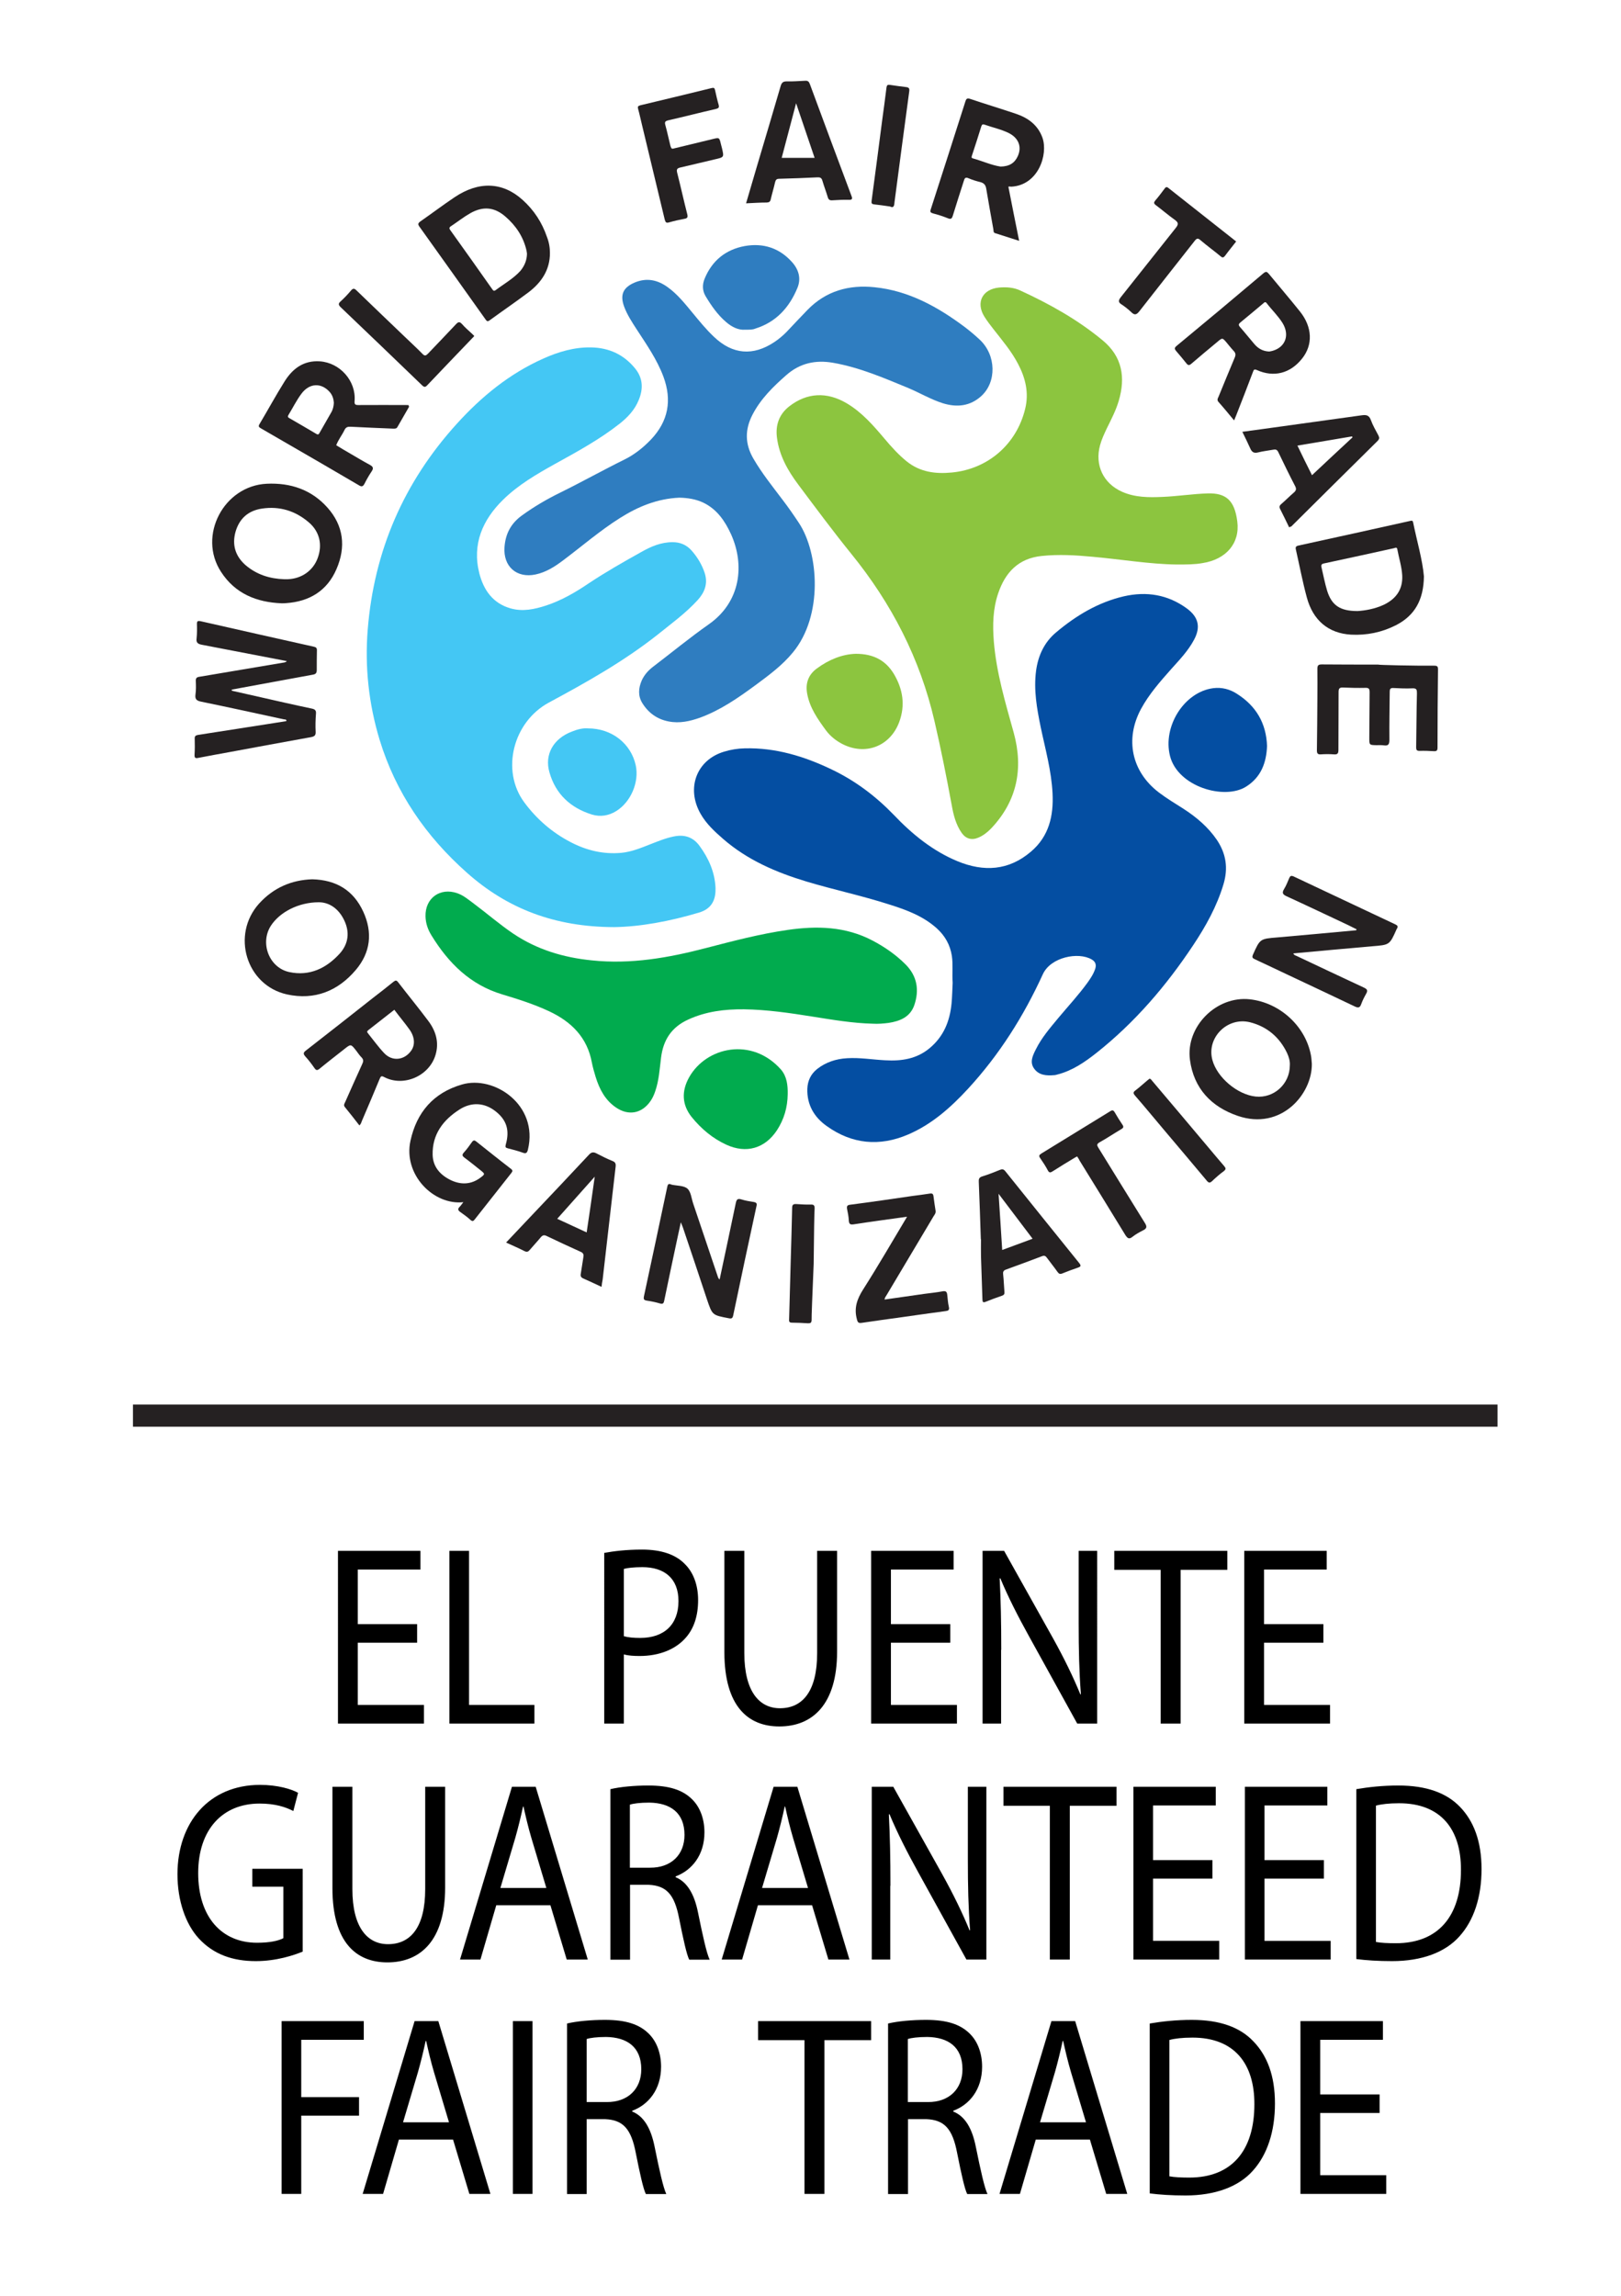 <?xml version="1.0" encoding="utf-8"?>
<!-- Generator: Adobe Illustrator 24.2.1, SVG Export Plug-In . SVG Version: 6.00 Build 0)  -->
<svg version="1.1" xmlns="http://www.w3.org/2000/svg" xmlns:xlink="http://www.w3.org/1999/xlink" x="0px" y="0px"
	 viewBox="0 0 1024 1450" style="enable-background:new 0 0 1024 1450;" xml:space="preserve">
<style type="text/css">
	.st0{fill:#044EA2;}
	.st1{fill:#44C7F4;}
	.st2{fill:#8CC53F;}
	.st3{fill:#2F7DC0;}
	.st4{fill:#01AB4E;}
	.st5{fill:#252122;}
	.st6{fill:#262223;}
	.st7{fill:#242021;}
	.st8{display:none;}
	.st9{display:inline;fill:#2F2F2D;}
	.st10{display:inline;fill:#FBFBFB;}
</style>
<g id="Ebene_1">
	<path class="st0" d="M601.8,620.7c-0.4-6.1,0.3-11.6-0.5-17c-1.1-7.1-4.4-12.8-9.6-17.5c-8.7-7.8-19.4-11.7-30.3-15.1
		c-17.1-5.5-34.7-9.2-52-14.4c-19.2-5.8-37.3-13.6-52.6-26.9c-5.4-4.7-10.6-9.5-14.2-15.8c-9.3-16.2-2.6-34.1,14.8-39.3
		c4.2-1.3,8.6-2,13-2.1c19.5-0.5,37.6,5,54.9,13.3c14.9,7.1,27.8,16.8,39.3,28.7c11.6,12.2,24.6,22.8,40.3,29.3
		c16.5,6.8,32.3,6,46.4-6.1c11.4-9.7,14.3-22.6,13.6-36.8c-0.7-14.3-4.6-28-7.5-41.9c-2.4-11.7-4.5-23.4-2.9-35.5
		c1.3-9.6,5.2-18,12.6-24.2c12.6-10.6,26.5-19,42.8-22.8c14.4-3.3,27.9-1.1,39.9,7.7c7.3,5.4,8.8,11.7,4.5,19.7
		c-3.7,7-9.2,12.7-14.4,18.5c-7,7.9-14,15.8-19.1,25.2c-10.3,19.1-6,39.6,11.3,52.8c4.9,3.7,10.2,6.9,15.4,10.2
		c8.2,5.3,15.6,11.5,21.2,19.7c5.9,8.8,7.2,17.9,4.2,28c-4.2,14-11.2,26.6-19.2,38.6c-17,25.6-36.8,48.7-61,67.9
		c-7.5,5.9-15.3,11.3-24.8,13.7c-0.7,0.2-1.4,0.4-2.1,0.4c-4.7,0.4-9.5,0.1-12.5-4.1c-3-4.1-0.9-8.3,1-12.1
		c3.7-7.5,9.1-13.7,14.4-20.1c6.1-7.3,12.6-14.3,18.2-22c2-2.8,3.9-5.6,5-9c0.8-2.6,0-4.5-2.3-5.8c-8.4-4.9-25.8-1.5-30.8,9.3
		c-12.1,26.5-27.5,50.9-47.3,72.4c-10.9,11.8-22.9,22.5-37.9,28.9c-18,7.7-35.4,6.1-51.4-5.4c-7.9-5.6-12.5-13.4-12.2-23.5
		c0.2-5.1,2.2-9.3,6.2-12.5c5.5-4.3,11.9-6.4,18.9-6.8c8.1-0.5,16.1,0.9,24.1,1.3c10.2,0.6,19.8-0.8,28-7.6
		c8.9-7.4,12.8-17,13.9-28.2C601.5,629.4,601.6,624.7,601.8,620.7z"/>
	<path class="st1" d="M387.9,585.5c-37.4-0.1-67.4-11.6-93-34.4c-25.9-23-44.9-50.5-55.1-83.9c-6.9-22.8-9.4-46-7.5-69.7
		c4-49.7,22.8-93,56.3-129.9c15.5-17.1,33.2-31.6,54.5-41.1c9.6-4.3,19.6-7.3,30.3-7.1c11.3,0.2,20.7,4.5,27.9,13.4
		c4.9,6.1,5.1,12.8,2.2,19.8c-2.5,6.2-6.9,10.9-12.1,15c-12.7,10-26.9,17.7-41,25.5c-11.5,6.4-23,13.1-32.5,22.4
		c-13,12.7-19.8,28.1-15.1,46.6c2.7,10.5,8.5,18.9,19.7,22.1c7.7,2.2,15.1,0.6,22.5-1.8c9.7-3.2,18.5-8.3,26.9-14
		c10.8-7.2,22.1-13.6,33.4-19.9c6-3.4,12.3-6.1,19.6-6.1c4.8,0,8.8,1.7,12,5.3c3.7,4.2,6.6,9,8.3,14.3c2.1,6.6-0.1,12.2-4.5,17
		c-7.6,8.3-16.7,14.9-25.4,21.9c-21.3,16.8-44.8,30-68.6,42.8c-22.7,12.3-30.3,42.9-15.6,62.9c7.9,10.7,17.7,19.2,29.5,25.3
		c10,5.2,20.5,7.7,31.8,6.7c6.5-0.6,12.5-3.1,18.6-5.5c4.9-1.9,9.7-3.9,14.9-4.9c6.6-1.3,12,0.5,16,6c5.8,7.9,9.7,16.7,10.1,26.6
		c0.2,6.2-1.5,12.9-10.4,15.5C423,581.9,404.1,585.3,387.9,585.5z"/>
	<path class="st2" d="M743.3,356.5c-17.2-0.2-35.2-3.3-53.3-4.9c-10.6-1-21.2-1.6-31.9-0.5c-14.7,1.5-23,10.3-27.5,23.5
		c-3.4,9.9-3.6,20.1-2.8,30.4c1.6,19.8,7.3,38.7,12.6,57.8c6.2,22.6,2.1,43.1-14.3,60.4c-2.3,2.4-5,4.5-8.1,5.8
		c-4.2,1.8-7.9,0.7-10.5-3c-3.7-5.3-5.2-11.4-6.3-17.6c-3.3-17.8-6.8-35.5-10.9-53.1c-9.1-39.4-27.1-74.2-52.5-105.5
		c-11.5-14.2-22.4-28.9-33.4-43.6c-6.7-8.9-12.2-18.6-13.6-29.9c-1-7.9,1.4-14.7,7.8-19.7c11.2-8.7,23.8-9.3,36.3-1.9
		c9.6,5.7,16.8,14,23.9,22.4c4.3,5.1,8.8,10.1,14,14.3c8.5,6.8,18.2,8,28.5,7c22.9-2.2,40.9-17.9,46.3-40.2
		c2.5-10.1,0.2-19.5-4.5-28.4c-4.1-7.9-9.8-14.6-15.2-21.5c-2.1-2.7-4.3-5.5-6.1-8.4c-5.5-8.9-1.2-17.3,9.3-18.3
		c4.7-0.4,9.3-0.1,13.5,1.9c18.5,8.5,36.2,18.4,51.9,31.4c12.5,10.3,14.6,23.5,10.2,38.3c-1.8,6.1-4.8,11.8-7.6,17.5
		c-1.6,3.4-3.2,6.8-4.2,10.5c-3.4,12.5,2,24.1,14,29.4c8.2,3.6,16.8,3.6,25.6,3.2c9.5-0.4,18.9-1.9,28.5-2.2
		c11.4-0.3,16.9,4.3,18.6,17.7c1.8,13.9-7.2,24-21.9,26.3C754.8,356.5,749.6,356.5,743.3,356.5z"/>
	<path class="st3" d="M429.1,314.3c-13.8,0.6-26,5.6-37.4,12.8c-12.7,8-24,17.8-36,26.8c-5.3,4-10.8,7.5-17.4,8.9
		c-11.9,2.5-20.5-5-19.6-17.3c0.6-8.3,4-14.9,10.9-19.9c7.7-5.6,15.9-10.4,24.5-14.6c13.6-6.7,26.8-14.1,40.4-20.8
		c6.3-3.1,11.8-7.5,16.7-12.6c11-11.6,13.4-24.8,7.9-39.7c-4.1-11-10.8-20.5-17.1-30.2c-2.9-4.5-5.8-8.9-7.7-14
		c-2.8-7.5-0.7-12.2,6.7-15.3c7.5-3.1,14.3-1.7,20.7,2.9c6.3,4.5,11,10.5,15.9,16.4c4.3,5.2,8.5,10.4,13.4,15
		c11.7,11.2,24.7,12.3,38.2,3.3c2.7-1.8,5.2-3.9,7.5-6.2c4.5-4.7,8.9-9.5,13.4-14.1c11.7-12,26.2-16,42.4-14.3
		c21.6,2.2,39.9,12.4,56.9,25.1c3.3,2.5,6.5,5.2,9.6,8.1c10.3,9.7,10.7,26.7,0.8,35.6c-7,6.3-15.2,7.2-24.1,4.5
		c-7.6-2.4-14.5-6.5-21.8-9.6c-15.5-6.4-31-13.1-47.7-16c-11-1.9-20.9,0.2-29.5,7.8c-8.3,7.3-16.1,14.9-21.3,24.9
		c-4.9,9.4-4.9,18.5,0.5,27.8c5.4,9.3,12.1,17.6,18.5,26.1c3.6,4.7,7,9.6,10.3,14.6c12.6,19.1,15.3,58.6-3.8,81.7
		c-6.8,8.3-15.3,14.5-23.8,20.8c-10.9,8-22,15.7-34.8,20.4c-6.5,2.3-13,3.8-20,2.4c-7.2-1.4-12.7-5.4-16.5-11.5
		c-2.9-4.6-2.5-9.6-0.4-14.4c1.6-3.5,4.1-6.3,7.1-8.6c11.7-8.9,23.1-18.3,35.2-26.8c20.3-14.2,22.8-37.6,14.1-56.9
		c-3.8-8.3-8.8-15.7-17.4-19.9C439.6,315.2,434.4,314.4,429.1,314.3z"/>
	<path class="st4" d="M551.5,646.5c-12.9-0.3-25.6-2.5-38.3-4.5c-14.4-2.3-28.8-4.4-43.3-4.6c-12.1-0.1-23.9,1.3-35.2,6.5
		c-10.5,4.8-15.7,12.8-17.1,24c-0.9,7.1-1.3,14.4-3.7,21.3c-0.7,2.1-1.6,4.1-2.8,5.9c-5.4,8.1-14,9.8-22,4.3
		c-6.8-4.6-10.4-11.5-12.8-19.2c-0.9-3-1.8-6-2.4-9.1c-2.9-15.9-12.9-25.8-26.9-32.4c-9.6-4.5-19.7-7.7-29.7-10.7
		c-20.3-6.1-34-19.8-44.7-37.2c-2.3-3.7-3.7-7.7-3.8-12.1c-0.3-11.5,9.2-18.4,20.1-14.6c4,1.4,7.2,4.2,10.6,6.7
		c8.3,6.2,16.1,13,24.7,18.8c15,10.1,31.7,15.1,49.6,16.9c24.7,2.6,48.5-1.6,72.2-7.8c17-4.4,34-8.9,51.4-11.4
		c18.5-2.7,36.7-2.3,53.8,6.7c7.6,4,14.7,8.9,20.8,15c7.4,7.4,8.8,16.2,5.6,25.7c-2.6,7.6-9.1,10.2-16.3,11.3
		C558,646.4,554.7,646.7,551.5,646.5z"/>
	<path class="st5" d="M146.4,436.2c5.5,1.2,10.9,2.5,16.4,3.7c11.4,2.6,22.8,5.2,34.2,7.6c1.9,0.4,2.8,1.1,2.6,3.2
		c-0.3,3.9-0.4,7.7-0.2,11.6c0.1,2.2-0.9,2.8-2.8,3.2c-17.3,3.1-34.5,6.3-51.8,9.5c-6.5,1.2-12.9,2.3-19.4,3.6
		c-1.9,0.4-2.6,0.2-2.5-2c0.2-3.3,0.2-6.7,0.1-10c-0.1-1.8,0.6-2.2,2.2-2.5c14.1-2.2,28.3-4.4,42.4-6.6c4.4-0.7,8.9-1.4,13.3-2.1
		c0.1-1.3-0.9-1-1.5-1.1c-17.5-3.8-34.9-7.6-52.4-11.2c-3-0.6-3.9-1.7-3.5-4.6c0.4-2.8,0.3-5.6,0.2-8.5c-0.1-1.7,0.6-2.4,2.3-2.6
		c17.4-2.9,34.8-5.9,52.2-8.8c1-0.2,2.1-0.1,3-1.1c-18-3.5-35.8-6.9-53.6-10.3c-2.6-0.5-3.8-1.3-3.4-4.1c0.3-3,0.3-6.1,0.2-9.1
		c0-1.9,0.7-2,2.3-1.7c23.8,5.4,47.7,10.8,71.5,16.1c1.5,0.3,2.1,0.9,2,2.5c-0.1,4.1-0.1,8.2-0.1,12.2c0,1.9-0.6,2.7-2.6,3
		c-17.1,3.1-34.1,6.3-51.1,9.4C146.5,435.8,146.5,436,146.4,436.2z"/>
	<path class="st0" d="M800.4,471.1c-0.4,10.5-3.7,19.6-13.1,25.6c-13.7,8.8-43.3,0.2-48.2-19.3c-4.7-18.6,8.9-40.4,27.3-42.8
		c5.5-0.7,10.7,0.7,15.2,3.7C793.5,445.9,799.9,456.8,800.4,471.1z"/>
	<path class="st4" d="M497.6,691c-0.1,8.3-2.3,15.9-6.8,22.8c-7.6,11.5-19.4,14.9-32,9.1c-8.7-4-15.9-10.1-21.9-17.5
		c-6.2-7.8-6.4-16.4-1.6-25c10.8-19.3,39.7-25.7,58.1-4.9C497.1,679.9,497.7,685.4,497.6,691z"/>
	<path class="st5" d="M178,381c-15.9-0.6-29.5-6.1-38.4-19.9c-14.8-22.7,1.7-54.3,28.9-55.6c15-0.7,28.2,3.7,38.3,15
		c10.3,11.5,11.8,24.9,5.8,38.8c-5.9,13.8-17.1,20.6-31.9,21.6C179.9,381,179,381,178,381z M179.5,365.8c0.7,0,1.5,0,2.2,0
		c8.8-0.3,16.1-5.4,19-13.4c3.1-8.4,1.2-16.7-5.6-22.5c-8.5-7.3-18.5-10.4-29.7-8.7c-8.6,1.3-14.2,6.3-16.6,14.6
		c-2.3,8.2-0.2,15.3,6.2,21C162.1,362.9,170.4,365.5,179.5,365.8z"/>
	<path class="st5" d="M292.7,759.2c-18.9,2.1-38.1-17.5-33.4-38.8c3.9-17.9,14.5-30.3,32.5-35.5c20.3-6,48.5,12.9,41.7,41.1
		c-0.5,2-1.1,2.8-3.4,1.9c-3-1.1-6.2-1.9-9.3-2.7c-1.5-0.4-1.7-0.8-1.3-2.4c2.6-9.1,0.5-15.6-6.6-21.1c-6.8-5.3-14.9-5.9-22.5-1.1
		c-10.4,6.6-17.4,15.7-17.1,28.7c0.2,7.8,5,12.9,11.7,16.1c6.3,2.9,12.6,2.7,18.4-1.6c3.1-2.3,3.1-2.4,0.1-4.8
		c-3.4-2.7-6.7-5.4-10.1-7.9c-1.3-1-1.7-1.7-0.5-3.1c1.9-2.1,3.6-4.4,5.2-6.7c1-1.4,1.7-1.3,2.9-0.3c7.2,5.7,14.4,11.5,21.7,17.1
		c1.3,1,1.2,1.5,0.3,2.7c-7.7,9.7-15.4,19.5-23.1,29.3c-0.9,1.1-1.4,1.4-2.6,0.4c-2.1-1.9-4.4-3.6-6.7-5.2c-1.5-1.1-1.4-2-0.2-3.2
		C291.2,761.3,291.8,760.3,292.7,759.2z"/>
	<path class="st5" d="M899.5,364c-0.2,14.9-5.8,24.8-17.8,30.9c-8.9,4.5-18.4,6.4-28.2,5.9c-14.3-0.8-24.1-9-28-23.6
		c-2.7-10-4.6-20.1-6.9-30.2c-0.4-1.7,0.3-2.2,1.8-2.5c23.5-5.1,46.9-10.3,70.3-15.5c1-0.2,1.7-0.5,2,1
		C895.1,341.8,898.6,353.5,899.5,364z M857.6,385.9c4.7-0.3,10.7-1.3,16.4-3.9c7.8-3.7,12.2-9.6,11.8-18.5
		c-0.3-5.7-2.1-11.1-3.1-16.6c-0.3-1.6-1.3-0.9-2.1-0.7c-14.7,3.2-29.4,6.5-44.1,9.6c-1.6,0.3-2.1,0.9-1.7,2.5
		c1.2,5,2.1,10,3.6,14.9C841.3,382.3,846.5,385.9,857.6,385.9z"/>
	<path class="st5" d="M347.4,159.8c0,10.6-5.3,18.5-13.4,24.7c-8.1,6.1-16.5,11.8-24.7,17.8c-1.4,1-1.8,0.5-2.6-0.6
		c-13.9-19.5-27.7-39-41.7-58.5c-1.2-1.6-0.9-2.3,0.6-3.4c7.2-5,14.2-10.3,21.5-15.2c15.3-10.3,30.4-9.8,43.1,1.7
		c7.1,6.4,12.2,14.2,15.3,23.3C346.8,152.9,347.4,156.3,347.4,159.8z M332.9,160.3c-0.1-0.5-0.1-1.3-0.3-2.1
		c-2-8.7-6.7-15.7-13.3-21.4c-7-6.1-14.2-6.7-22.3-2.1c-4.2,2.4-8.1,5.5-12.2,8.2c-1.2,0.8-1,1.5-0.3,2.5
		c8.9,12.4,17.7,24.8,26.5,37.3c0.5,0.7,0.9,1.3,2,0.6c5.3-4,11.3-7.3,15.8-12.3C331.3,167.9,332.8,164.5,332.9,160.3z"/>
	<path class="st5" d="M779.6,265.5c-3.5-4.2-6.6-8-9.9-11.7c-1-1.2-0.5-2.1,0-3.1c3.4-8.3,6.8-16.6,10.3-24.9
		c0.7-1.7,0.6-2.8-0.6-4.1c-1.6-1.7-3-3.5-4.5-5.3c-2.7-3.2-2.7-3.2-6-0.4c-5.5,4.6-11,9.1-16.3,13.7c-1.4,1.2-2.1,1.1-3.2-0.3
		c-2.1-2.6-4.2-5.2-6.4-7.7c-1.1-1.3-1.2-2,0.2-3.2c18.4-15.2,36.7-30.5,54.9-45.9c1.6-1.3,2.2-1.1,3.4,0.3
		c6.5,7.9,13.2,15.7,19.6,23.7c8,9.9,8.4,21.2,1.4,29.9c-7.4,9.3-17.8,12-28.5,7.2c-1.8-0.8-2-0.1-2.5,1.2
		c-3.5,9.3-7.1,18.5-10.7,27.7C780.4,263.5,780.1,264.3,779.6,265.5z M801.7,222c0.6-0.1,1.5-0.2,2.4-0.5c8-2.4,10.7-10,6.1-17.5
		c-2.8-4.5-6.7-8.2-10-12.5c-0.9-1.2-1.5-0.5-2.2,0.1c-4.8,4-9.6,8.1-14.4,12c-1.2,1-1.4,1.6-0.3,2.9c3.1,3.5,6,7.2,9.1,10.8
		C794.8,220.1,797.7,221.8,801.7,222z"/>
	<path class="st5" d="M258.4,256.9c-2.4,4.2-4.9,8.5-7.3,12.7c-0.6,1.1-1.4,1.1-2.6,1.1c-9-0.4-18-0.7-26.9-1.2
		c-1.9-0.1-3.1,0.2-4,2.1c-1.6,3.3-3.9,6.1-5.2,9.6c3,1.8,6.1,3.7,9.1,5.4c4.1,2.4,8.1,4.8,12.2,7c2.2,1.2,2.3,2.3,1,4.2
		c-1.6,2.4-3.1,5-4.4,7.6c-1,1.9-1.8,2.2-3.7,1c-15.5-9.1-31-18.1-46.6-27.1c-5.1-2.9-10.1-5.9-15.2-8.8c-1.4-0.8-1.7-1.3-0.8-2.8
		c5.3-8.9,10.2-17.9,15.7-26.7c5.1-8.2,12.1-13.5,22.4-12.8c12.7,0.9,22.9,12.4,21.9,25c-0.2,2.2,0.4,2.6,2.4,2.6
		c10.5-0.1,21.1,0,31.6,0C258.2,256.1,258.3,256.5,258.4,256.9z M210.9,254.3c-0.2-2.5-0.9-4.7-2.5-6.6c-5.4-6.2-13-5.9-18.1,1.1
		c-3.1,4.2-5.4,8.9-8.1,13.3c-0.7,1.2-0.1,1.6,0.8,2.1c5.6,3.2,11.2,6.5,16.8,9.8c1.1,0.7,1.6,0.3,2.1-0.7c2.5-4.5,5.1-8.8,7.6-13.3
		C210.4,258.3,210.8,256.3,210.9,254.3z"/>
	<path class="st5" d="M637,117.9c2.2,11.2,4.4,22.4,6.8,34.2c-5.4-1.7-10.4-3.3-15.3-4.9c-1.1-0.4-0.8-1.6-1-2.5
		c-1.5-8.5-3.1-17.1-4.5-25.6c-0.4-2.4-1.5-3.5-3.7-4.1c-2.5-0.6-5.1-1.4-7.4-2.4c-2.2-1-2.6,0.1-3.1,1.8
		c-2.3,7.3-4.7,14.5-6.9,21.8c-0.6,2-1.3,2.4-3.2,1.6c-3-1.2-6.1-2.2-9.2-3c-1.7-0.5-2.1-0.9-1.5-2.7c7.3-22.6,14.6-45.3,21.8-67.9
		c0.6-1.9,1.1-2.4,3.2-1.7c9.5,3.2,19.1,6.1,28.6,9.3c7.8,2.6,14,7.1,16.9,15.1c3.8,10.7-2.7,30.3-19.9,31
		C637.9,117.7,637.5,117.8,637,117.9z M632.1,105.2c5.7-0.1,9-2.4,10.9-6.7c2.6-5.9,0.4-11.4-5.8-14.5c-4.9-2.4-10.2-3.5-15.3-5.3
		c-1.2-0.4-1.6,0-2,1.1c-1.9,6.2-3.9,12.3-5.9,18.4c-0.2,0.7-0.6,1.5,0.5,1.8C620.6,101.7,626.5,104.4,632.1,105.2z"/>
	<path class="st2" d="M540.7,412.9c11,0,18.7,4.1,23.9,12.6c5.8,9.7,7.4,19.9,3.4,30.6c-5.8,15.4-21.6,21.3-36.2,13.6
		c-3.9-2.1-7.3-4.8-10-8.4c-5.2-7.1-10.3-14.3-11.9-23.2c-1.2-6.6,0.7-12,6.2-16C523.7,416.5,532.2,413.1,540.7,412.9z"/>
	<path class="st6" d="M828.7,671.8c0.3,19.1-19.4,42.3-46.8,32.9c-16.7-5.7-27.8-17.3-30.2-35.4c-2.8-21,16.8-40.6,37.9-38.2
		c18.8,2.1,35,16.8,38.5,35.2C828.5,668.1,828.5,670,828.7,671.8z M814.8,672.8c0.2-2.6-0.6-5.3-1.8-7.9
		c-4.8-10-12.7-16.6-23.3-19.3c-14.5-3.6-27.7,9.9-23.8,23.9c3,11,15.8,21.8,27.3,23C804.7,693.7,814.8,684.6,814.8,672.8z"/>
	<path class="st5" d="M197.3,555.3c15.2,0.4,26,7,32.2,20.5c6,13.1,4.6,25.7-4.7,36.7c-11.3,13.4-26.1,19.3-43.5,15.5
		c-25.8-5.7-35.4-37.7-17.6-57.4C172.8,560.6,184.2,555.7,197.3,555.3z M201.4,569.8c-12.8,0-24.6,6.2-30.2,14.7
		c-7.2,11-1.2,26.7,11.6,29.4c12.8,2.7,23.4-2.4,31.9-11.8c5.5-6.2,6.3-13.5,2.7-21C213.7,573.4,207.6,569.8,201.4,569.8z"/>
	<path class="st5" d="M227,710.7c-3-3.9-6-7.7-9.1-11.5c-1-1.2-0.4-2.1,0.1-3.1c3.6-8.1,7.2-16.2,10.9-24.3c0.7-1.5,0.8-2.6-0.4-3.9
		c-1.3-1.3-2.4-2.9-3.5-4.4c-3.4-4.3-3.3-4.3-7.7-0.8c-5.2,4.1-10.4,8.1-15.5,12.3c-1.4,1.1-2.1,1-3.1-0.4c-1.8-2.6-3.7-5.1-5.8-7.4
		c-1.5-1.7-1.3-2.5,0.4-3.8c14.1-11,28.2-22,42.2-33.1c4.4-3.4,8.8-6.8,13.1-10.3c1.3-1,1.9-1,2.9,0.3c6.3,8.2,12.9,16.2,19.1,24.5
		c4.8,6.4,6.9,13.6,4.5,21.5c-4,13.3-20.2,20.3-32.4,13.9c-1.7-0.9-2.1-0.6-2.8,1c-3.7,8.9-7.4,17.7-11.2,26.5
		C228.2,708.8,228.1,709.9,227,710.7z M249.1,637.7c-5.5,4.3-10.8,8.5-16.1,12.6c-0.7,0.6-1.6,1-0.6,2.2c3.4,4.2,6.6,8.7,10.3,12.6
		c5.1,5.4,12.7,4.5,17-1.5c2.6-3.6,2.4-8.6-1-13.4C255.7,646,252.3,642,249.1,637.7z"/>
	<path class="st5" d="M857,586.9c-1.7-0.9-3.5-1.7-5.2-2.6c-13-6.1-26-12.3-39.1-18.3c-2.6-1.2-2.9-2.3-1.5-4.6
		c1.3-2.1,2.2-4.5,3.2-6.8c0.6-1.4,1.2-1.8,2.8-1.1c21.4,10.1,42.8,20.2,64.3,30.3c1.3,0.6,1.8,1.3,1,2.6c-0.1,0.1-0.1,0.2-0.2,0.3
		c-4.5,10.2-4.5,10-15.5,10.9c-16.6,1.4-33.1,3-49.8,4.5c0.5,1.3,1.8,1.4,2.7,1.9c14,6.6,27.9,13.2,41.9,19.7c2.1,1,2.6,1.8,1.4,3.9
		c-1.2,2.1-2.3,4.3-3.1,6.5c-0.8,2.3-1.8,2.6-4.1,1.5c-14-6.7-28.1-13.3-42.1-19.9c-7-3.3-13.9-6.6-21-9.9c-1.5-0.7-1.9-1.2-1.2-2.9
		c4.5-10.1,4.5-10,15.5-10.9c16.6-1.4,33.1-3,49.6-4.5C856.9,587.3,856.9,587.1,857,586.9z"/>
	<path class="st7" d="M906,420.4c2,0,2.4,0.5,2.4,2.4c-0.2,16.4-0.3,32.8-0.3,49.3c0,1.8-0.5,2.4-2.3,2.3c-3-0.2-6.1-0.3-9.1-0.2
		c-1.7,0-2.1-0.6-2.1-2.2c0.2-11.4,0.2-22.8,0.5-34.2c0-2.2-0.2-3.2-2.8-3.1c-4.1,0.2-8.2,0-12.2-0.2c-1.9-0.1-2.2,0.8-2.2,2.4
		c-0.1,10.1-0.3,20.3-0.2,30.4c0,3-0.9,3.8-3.6,3.4c-1.5-0.2-3.1-0.1-4.7-0.1c-4.4-0.1-4.4-0.1-4.4-4.7c0.1-9.5,0.1-19,0.2-28.6
		c0-2.1-0.3-3-2.7-2.9c-4.7,0.1-9.4,0-14.1-0.2c-2.2-0.1-2.8,0.6-2.8,2.8c0,12.1-0.1,24.3-0.1,36.4c0,2.3-0.4,3.2-2.9,3
		c-2.7-0.2-5.4-0.2-8.2,0c-1.9,0.1-2.5-0.5-2.5-2.5c0.2-11,0.2-22,0.3-33c0-6.2,0.1-12.3,0-18.5c0-2.2,0.6-2.8,2.8-2.8
		c11.8,0.1,23.6,0.1,35.5,0.1C870.5,420,894.1,420.5,906,420.4z"/>
	<path class="st5" d="M454.6,808c3.4-16.1,6.9-32.2,10.2-48.2c0.5-2.4,1.2-3.1,3.7-2.3c2.5,0.8,5.1,1.2,7.7,1.6
		c1.6,0.3,2.1,0.9,1.7,2.5c-5,23-9.9,46-14.7,69c-0.4,2-1.1,2.3-2.9,1.9c-10.4-2-10.3-1.9-13.7-11.9c-5-15.1-10.1-30.3-15.2-45.4
		c-0.3-0.8-0.6-1.5-1.3-3.3c-0.9,4.1-1.6,7.4-2.3,10.6c-2.8,13-5.5,26-8.2,38.9c-0.3,1.6-0.8,2.3-2.6,1.8c-2.7-0.8-5.5-1.4-8.3-1.8
		c-1.9-0.3-2.3-0.8-1.9-2.8c5-23,9.8-46,14.7-69c0.3-1.6,0.8-2.3,2.4-1.6c0.2,0.1,0.4,0.1,0.6,0.2c3.4,0.7,7.6,0.5,9.8,2.5
		c2.2,2,2.5,6.2,3.6,9.4c5.1,15.2,10.3,30.5,15.4,45.7C453.6,806.5,453.6,807.3,454.6,808z"/>
	<path class="st3" d="M470.8,208.2c-4.2,0.4-8.4-1.6-12.1-4.8c-5.4-4.6-9.4-10.4-13-16.4c-2.1-3.5-2.1-7.5-0.5-11.2
		c4.7-11.3,13.3-18.2,25.2-20.4c11.7-2.1,22,1.2,30,10.2c4.2,4.7,5.8,10.4,3.3,16.3c-5.1,12.3-13.4,21.5-26.5,25.6
		C475.3,208.3,473.5,208.2,470.8,208.2z"/>
	<path class="st5" d="M814.4,333.1c-1.9-3.9-3.7-7.7-5.6-11.4c-0.8-1.4-0.7-2.3,0.6-3.4c2.7-2.3,5.2-4.9,7.9-7.2
		c1.4-1.2,1.8-2.2,0.9-4c-3.7-7.1-7.2-14.3-10.7-21.6c-0.8-1.6-1.7-1.8-3.2-1.5c-3.2,0.6-6.4,0.9-9.5,1.7c-2.7,0.7-4-0.2-5-2.5
		c-1.5-3.4-3.2-6.8-5-10.5c5.9-0.8,11.7-1.6,17.5-2.4c19.2-2.7,38.5-5.3,57.7-8c2.9-0.4,4.8-0.3,6,3c1.2,3.3,3,6.4,4.7,9.6
		c0.7,1.4,0.8,2.2-0.4,3.5c-18.2,18-36.4,36-54.6,54.1C815.1,332.6,814.8,332.7,814.4,333.1z M828.8,300.1
		c8.7-8.2,17.1-16,25.6-23.9c-0.1-0.2-0.2-0.4-0.3-0.6c-11.4,1.9-22.8,3.9-34.5,5.8C822.7,287.9,825.6,293.8,828.8,300.1z"/>
	<path class="st5" d="M471.3,128.4c2.4-8.1,4.6-15.8,6.9-23.5c5-16.8,10-33.6,14.9-50.4c0.6-2,1.3-3.1,3.7-3.1
		c4,0.1,7.9-0.2,11.9-0.4c1.6-0.1,2.3,0.5,2.9,2.1c8.7,23.5,17.4,47,26.2,70.4c0.8,2,0.7,2.8-1.7,2.7c-3.4-0.1-6.9,0.1-10.3,0.3
		c-1.6,0.1-2.4-0.3-2.9-2c-1-3.4-2.3-6.7-3.3-10.1c-0.5-1.8-1.1-2.5-3.2-2.4c-8,0.4-16.1,0.7-24.1,0.9c-1.8,0-2.3,0.7-2.7,2.3
		c-0.8,3.6-1.9,7.1-2.7,10.6c-0.3,1.5-0.9,2-2.5,2.1C480.2,127.9,475.9,128.2,471.3,128.4z M514.6,99.7c-4-11.7-7.7-22.7-11.7-34.5
		c-3.2,12.1-6.2,23.4-9.1,34.5C500.8,99.7,507.5,99.7,514.6,99.7z"/>
	<path class="st5" d="M573,768.4c-11.6,1.6-22.7,3.1-33.7,4.8c-2.2,0.3-2.9-0.1-3.1-2.3c-0.1-2.5-0.6-5-1.1-7.4
		c-0.3-1.8,0.1-2.5,2.1-2.7c13.1-1.7,26.1-3.6,39.1-5.5c3.6-0.5,7.3-0.9,10.9-1.5c1.7-0.3,2.3,0.1,2.5,1.7c0.4,3,0.8,6,1.3,9
		c0.3,1.6-0.6,2.6-1.3,3.7c-9.8,16.5-19.7,33-29.5,49.5c-0.5,0.9-1.3,1.7-1.4,3c8.5-1.2,16.9-2.4,25.2-3.6c3.8-0.5,7.7-0.9,11.5-1.6
		c2.2-0.4,2.7,0.5,2.9,2.3c0.3,2.5,0.4,5,1,7.5c0.5,2.1-0.4,2.5-2.1,2.7c-9.1,1.2-18.2,2.5-27.3,3.8c-8.5,1.2-17,2.3-25.5,3.6
		c-2.1,0.3-2.7-0.1-3.2-2.3c-1.9-7,0.1-12.7,3.9-18.7C554.7,799.5,563.6,784.1,573,768.4z"/>
	<path class="st1" d="M371.5,460c15,0,27.1,9.6,30.1,23.3c2.3,10.6-3.1,23.2-12.3,28.9c-4.8,3-10.1,3.8-15.4,2.2
		c-13.5-4.2-22.9-12.9-26.8-26.6c-3.3-11.3,2.5-21.4,14.2-25.8C364.7,460.6,368.3,459.7,371.5,460z"/>
	<path class="st5" d="M380,812.7c-4.1-1.9-7.8-3.7-11.5-5.3c-1.6-0.7-1.9-1.6-1.6-3.1c0.6-3.4,1-6.8,1.6-10.2
		c0.3-1.8,0.1-2.8-1.8-3.6c-7.1-3.2-14.2-6.5-21.3-9.9c-1.8-0.9-2.7-0.5-3.9,0.9c-2.2,2.7-4.6,5.2-6.8,7.8c-1,1.2-1.8,1.6-3.4,0.8
		c-3.7-1.9-7.5-3.5-11.6-5.4c5.3-5.6,10.4-11,15.6-16.5c12.2-12.9,24.5-25.8,36.6-38.8c1.6-1.8,2.9-2.1,5.1-0.9
		c3.2,1.7,6.5,3.3,9.9,4.7c1.9,0.7,2.2,1.8,2,3.6c-1.6,13.6-3.1,27.2-4.7,40.8c-1.2,10.2-2.3,20.4-3.5,30.5
		C380.4,809.4,380.2,810.9,380,812.7z M375.7,743.1c-8.3,9.3-15.9,17.8-23.7,26.6c6.4,3,12.3,5.7,18.6,8.6
		C372.3,766.8,374,755.5,375.7,743.1z"/>
	<path class="st5" d="M619.6,782.6c-0.4-12.1-0.8-24.2-1.3-36.3c-0.1-1.6,0.2-2.7,2-3.3c3.9-1.2,7.7-2.7,11.4-4.2
		c1.5-0.6,2.4-0.4,3.4,0.9c15.5,19.3,31,38.6,46.6,57.9c1.4,1.8,1.1,2.3-0.9,3c-3.3,1.1-6.5,2.3-9.7,3.6c-1.4,0.6-2.2,0.3-3.1-1
		c-2.1-3-4.4-5.8-6.6-8.8c-0.8-1.1-1.5-1.7-3.1-1.1c-7.6,2.9-15.2,5.7-22.9,8.5c-1.6,0.6-1.9,1.5-1.7,3.1c0.4,3.6,0.5,7.3,0.8,10.9
		c0.1,1.3-0.1,1.9-1.3,2.4c-3.5,1.2-7.1,2.5-10.5,3.9c-2,0.8-2-0.1-2.1-1.6c-0.3-9-0.6-18-0.9-26.9c-0.1-3.7,0-7.3,0-11
		C619.9,782.6,619.7,782.6,619.6,782.6z M633.1,789.4c6.5-2.4,12.7-4.7,19.2-7.1c-7.1-9.4-14.1-18.6-21.5-28.4
		C631.6,766.2,632.4,777.6,633.1,789.4z"/>
	<path class="st5" d="M425.5,93.8c8.4-2,16.6-4,24.8-6c4.1-1,4.1-1,5.1,3.2c0.2,0.9,0.5,1.8,0.7,2.7c1.3,5.6,1.3,5.6-4.4,6.9
		c-7.3,1.7-14.6,3.5-22,5.2c-2.2,0.5-2.4,1.4-1.9,3.4c2.2,8.6,4.1,17.3,6.3,25.9c0.5,1.9,0.3,2.8-1.8,3.1c-3.2,0.6-6.4,1.3-9.5,2.2
		c-1.9,0.6-2.4,0.1-2.9-1.8c-4.7-19.7-9.5-39.4-14.2-59.1c-0.9-3.6-1.6-7.1-2.6-10.7c-0.4-1.4-0.1-1.9,1.4-2.3
		c15-3.6,30.1-7.2,45.1-10.9c1.3-0.3,1.8-0.1,2.1,1.3c0.7,3.2,1.4,6.3,2.3,9.4c0.4,1.6-0.1,2.1-1.7,2.5c-10.1,2.3-20.1,4.9-30.2,7.2
		c-2,0.5-2.3,1.1-1.8,3c1.2,4.3,2.1,8.7,3.2,13.1C423.9,93.1,424,94.3,425.5,93.8z"/>
	<path class="st5" d="M780.9,152.5c-2.4,3.1-4.8,6-7,9c-1,1.3-1.7,1.4-2.9,0.3c-4.1-3.4-8.4-6.5-12.5-10c-1.6-1.4-2.4-1.5-3.8,0.3
		c-11.6,14.8-23.3,29.5-34.9,44.4c-1.9,2.4-3.1,2.7-5.2,0.6c-1.8-1.7-3.8-3.3-5.9-4.7c-2.3-1.4-2.4-2.5-0.7-4.7
		c11.6-14.5,23.1-29.2,34.7-43.7c1.9-2.4,1.8-3.4-0.6-5.2c-4.1-2.9-7.9-6.2-11.9-9.2c-1.5-1.1-1.4-1.8-0.3-3.1
		c2.1-2.4,3.9-4.9,5.8-7.4c0.7-1,1.3-1.3,2.5-0.3C752.4,130,766.6,141.2,780.9,152.5z"/>
	<path class="st5" d="M680.4,730.3c-0.8,0.5-1.5,0.8-2.1,1.2c-4.5,2.7-8.9,5.4-13.3,8.2c-1.4,0.9-2.2,1.1-3.1-0.6
		c-1.4-2.7-3.1-5.2-4.8-7.7c-1-1.4-0.7-2,0.7-2.9c14.5-8.9,29-17.8,43.5-26.7c1.4-0.9,2.1-0.7,2.9,0.7c1.5,2.6,3.1,5.2,4.8,7.7
		c1,1.4,0.7,2.1-0.7,2.9c-4.6,2.7-9,5.7-13.7,8.3c-1.9,1.1-1.7,1.9-0.7,3.5c9.8,15.8,19.5,31.7,29.3,47.4c1.6,2.5,1.2,3.6-1.3,4.8
		c-2.2,1.1-4.5,2.4-6.4,3.9c-2.3,1.9-3.3,1-4.7-1.2c-9.6-15.7-19.2-31.3-28.9-47C681.6,732,681,731.2,680.4,730.3z"/>
	<path class="st5" d="M299.6,212.2c-0.5,0.5-0.8,1-1.3,1.4c-9.5,9.9-19,19.8-28.4,29.7c-1.2,1.3-1.9,1.3-3.2,0.1
		c-17.1-16.5-34.2-32.9-51.4-49.3c-1.5-1.5-1.8-2.3-0.1-3.8c2.3-2.1,4.5-4.4,6.5-6.8c1.4-1.7,2.3-1.3,3.6,0
		c10,9.7,20.1,19.3,30.1,28.9c3.8,3.7,7.8,7.3,11.5,11.1c1.4,1.5,2.2,1.1,3.4-0.1c5.9-6.2,11.9-12.4,17.7-18.6
		c1.4-1.5,2.3-1.9,3.9-0.1c1.9,2.2,4.2,4.1,6.3,6.1C298.7,211.2,299.1,211.7,299.6,212.2z"/>
	<path class="st5" d="M562.2,130.4c-3.6-0.5-6.7-1-9.8-1.3c-1.7-0.2-2-0.6-1.8-2.3c2.3-17,4.5-34,6.7-51c0.9-6.8,1.9-13.7,2.7-20.5
		c0.2-1.5,0.7-1.9,2.1-1.7c3.4,0.5,6.8,1,10.3,1.4c1.6,0.2,2.2,0.7,2,2.5c-3.2,23.3-6.2,46.6-9.3,69.9
		C564.9,129.6,564.8,131.7,562.2,130.4z"/>
	<path class="st5" d="M726.2,681.2c1,0.2,1.4,1.2,2,1.8c11.8,13.9,23.5,27.8,35.2,41.7c3.3,3.9,6.6,7.9,9.9,11.7
		c1.1,1.3,1.3,2-0.2,3.2c-2.6,1.9-5.1,4.1-7.4,6.3c-1.4,1.3-2.2,1.2-3.4-0.3c-9-10.8-18.2-21.6-27.3-32.4c-6-7.1-11.9-14.3-18-21.3
		c-1.2-1.4-1.3-2.2,0.3-3.3c2.6-2,5-4.2,7.5-6.3C725.2,682,725.7,681.6,726.2,681.2z"/>
	<path class="st7" d="M512.7,833.6c0,0.3,0,1.1-0.5,1.7c-0.4,0.3-0.9,0.4-1.7,0.4c-3.4-0.2-6.9-0.4-10.3-0.4c-2.1,0-1.7-1.4-1.7-2.5
		c0.3-12.1,0.7-24.2,1-36.4c0.3-11.2,0.7-22.4,0.9-33.5c0-2.1,0.7-2.6,2.7-2.5c3,0.2,6.1,0.4,9.1,0.3c1,0,1.6,0.1,1.9,0.5
		c0.6,0.6,0.5,1.7,0.5,2c-0.2,2-0.4,15.7-0.6,35C513.2,817.7,512.6,831.8,512.7,833.6z"/>
	<rect x="84" y="887" class="st5" width="862" height="14"/>
</g>
<g id="Ebene_2" class="st8">
	<path class="st9" d="M669.1,1028.7c0,17.7,0.1,35.4,0,53.1c0,6.3,1.9,14-9,13.6c-9.5-0.3-7.9-7-7.9-12.7
		c-0.1-25.8-0.2-51.7,0.1-77.5c0.1-5.2-3.1-12.8,6.5-13.8c6.9-0.7,12.5,0,16.6,7.3c10.6,18.9,21.9,37.3,34.9,59.2
		c5.6-19.1,1.7-35.2,3.4-50.8c0.6-6-4.8-15.9,8.3-15.6c11.3,0.3,7.6,8.9,7.7,14.6c0.4,25.2,0.3,50.3,0,75.5
		c-0.1,5.2,3.1,12.7-6.5,13.7c-6.7,0.8-10.8-1.7-14.2-7.8c-11.3-20-23.4-39.6-35.1-59.4C672.2,1028.3,670.6,1028.5,669.1,1028.7z"/>
	<path class="st9" d="M649.5,1196.5c0-16.9-0.1-33.7,0-50.6c0-5.7-1.5-12.4,8.2-12.2c9.4,0.3,8,6.8,8,12.6
		c0.1,25.8,0.2,51.6-0.1,77.4c-0.1,5.2,2.9,12.6-6.5,13.9c-6.8,0.9-10.9-2.1-14.3-8c-11.4-19.9-23.2-39.5-37-62.8
		c-5,20.9-1.7,38.2-3,55.3c-0.5,6.2,4.1,15.9-8.7,15.6c-11-0.3-7.8-8.8-7.8-14.6c-0.3-25.1-0.3-50.2,0-75.4
		c0.1-5.2-3.2-12.8,6.4-13.7c6.8-0.7,12.7-0.3,16.8,7c10.6,18.9,21.9,37.5,32.9,56.1C646.2,1196.8,647.8,1196.7,649.5,1196.5z"/>
	<path class="st9" d="M563.6,1035.6c0,9.3,0.2,18.5-0.1,27.8c-0.7,20.9-13.2,33.5-33.4,33.9c-21.1,0.5-34.3-12.3-34.7-34.3
		c-0.3-19.2-0.2-38.4,0-57.5c0.1-6.7-2.7-14.9,9.8-14.5c12.5,0.4,8.9,9,9.1,15.5c0.4,13.2-0.6,26.5,0.4,39.7
		c1,13.3-6.6,34.6,14.8,34.7c23,0.1,14.7-22,15.8-35.7c1.1-13.8,0.1-27.8,0.3-41.6c0-5.8-1.2-12.1,8.3-12.4
		c10.2-0.4,10,5.8,9.9,12.8C563.5,1014.5,563.6,1025,563.6,1035.6z"/>
	<path class="st9" d="M889.4,1186.1c0-6.6-0.9-13.4,0.2-19.8c1.8-10.3-7.1-25.1,6-30.4c16.7-6.7,35.1-6.9,50.7,5.3
		c16.3,12.8,21.6,47.3,11.6,72c-8.1,20.3-23.4,27.4-50.1,25.3c-13.6-1.1-20.5-5.8-18.7-20.8C890.4,1207.3,889.4,1196.6,889.4,1186.1
		z M943.1,1188.5c-0.9-12-0.1-23.4-6.4-33.5c-5.2-8.4-13.3-11-22.2-9c-9.7,2.1-5.1,10.8-5.4,16.5c-0.6,14.5-0.9,29,0.1,43.5
		c0.4,6.6-5.6,17.3,6.9,19.2c12.2,1.9,20.3-4.8,23.9-16.1C942.1,1202.2,942.2,1194.7,943.1,1188.5z"/>
	<path class="st9" d="M762.6,1326.7c0-5.9-0.9-12,0.2-17.8c1.9-10.4-6.9-24.8,5.8-30.6c15.9-7.3,33.7-6.9,49.2,3.6
		c17.9,12.2,24.1,49.7,13,74.9c-8.8,19.8-27.9,28.2-53.1,23.6c-10.3-1.9-16.6-5.7-15.3-18.1C763.5,1350.6,762.6,1338.6,762.6,1326.7
		z M782.2,1326.6c0,7.9-0.4,15.9,0.1,23.7c0.4,5.9-3.7,14.5,5.7,16.7c8.9,2,16.8-1.1,22.2-9.2c8.4-12.7,8.2-49-0.3-61.2
		c-5-7.2-12.3-10.4-20.5-9.2c-11.2,1.6-6.4,11.1-7,17.5C781.6,1312,782.2,1319.3,782.2,1326.6z"/>
	<path class="st9" d="M435.2,1335.1c9.3,14.2,18.2,27.8,27.5,42.2c-14.4,6.2-22.1,0.9-28.1-10.5c-4.8-9.2-11-17.7-17.8-28.5
		c-5.1,10.4-2.6,18.9-3.1,27c-0.5,6.9,2.2,15.2-9.9,14.8c-10.1-0.4-9.4-6.9-9.4-13.7c0.1-25.1,0-50.3,0-75.4c0-4.5-1-10.2,4.2-12.2
		c15.3-6,31.1-6.8,46.3-0.3c11.4,4.8,16.2,14.7,16.3,27.2C461.3,1322.6,449.8,1329.6,435.2,1335.1z M441.7,1305.7
		c-0.1-11.4-4.2-19.2-16.9-19.9c-16.5-0.9-9.9,11.6-11.2,19.4c-0.5,3.2,0.1,6.6-0.1,9.9c-1.3,16.7,7.8,15.3,18.5,10.6
		C440.6,1321.8,441.7,1314,441.7,1305.7z"/>
	<path class="st9" d="M628,1335.1c10,15,18.7,28,27.7,41.5c-13.1,3.1-13.1,3.1-48.6-38.2c0,11.8-0.3,21.4,0.1,31
		c0.3,7.6-2.9,10.4-10.4,10.7c-8.9,0.3-9.3-4.8-9.3-11.3c0.1-26.5,0-52.9,0-79.4c0-3.9-0.7-8.8,3.7-10.5c15.3-5.9,31-6.8,46.4-0.5
		c11.7,4.8,16.8,14.6,17,26.8C654.8,1321.7,643.8,1329.6,628,1335.1z M606.1,1307.2c5,6.4-6.6,20.6,9.5,20.9
		c13.3,0.3,19.8-8.8,19.7-22.2c-0.2-12.4-5.6-20.6-18.9-20.1C600,1286.6,610.3,1300,606.1,1307.2z"/>
	<path class="st9" d="M432.8,1195.8c0,11.6-0.2,20.7,0.1,29.7c0.2,7.4-0.5,12.8-10.3,12.5c-8.5-0.3-9.5-4.9-9.4-11.5
		c0.1-26.4,0-52.8,0.2-79.3c0-3,0.6-7.7,2.6-8.9c13.9-8.3,29.1-7.7,43.9-3.6c12.6,3.5,19.8,12.8,20.5,26.1
		c0.7,14.1-4.9,24.3-19.3,28.2c-9.9,2.7-8.5,5.3-2.2,12.3c5.3,5.9,7.7,14.7,12.8,21.6c2.2,3,8.4,8,1.3,12.9
		c-7.1,4.9-12.7,2.2-16.2-4.5C450.4,1219.4,443.8,1207.8,432.8,1195.8z M432,1164.9c5.2,6.1-7.2,20,9.2,20.8
		c13.9,0.7,19.8-8.2,19.9-21.5c0.1-12.5-5.1-20.8-18.3-20.6C426.5,1143.8,435.4,1157.1,432,1164.9z"/>
	<path class="st9" d="M214.5,1206.2c0,31.3-19.1,42.2-47.6,28.8c-22.5-10.6-32.4-44.4-21.5-73.4c8.9-23.6,30.6-34.3,56.2-27.8
		c4.3,1.1,10.1,0.7,9.4,7.5c-0.8,7.5-5.7,7.1-11.6,6c-14.9-2.8-27.7-0.2-34.4,15.7c-7,16.7-3.5,47.2,7,56.5c6.8,6,17.4,10.9,22,2.2
		c4.6-8.6,7.4-21.9-2.5-30.6c-3.3-2.9-11.5-1-9.1-9c2.1-7,9-3.2,13.7-3.9C225.1,1173.7,210.9,1196.3,214.5,1206.2z"/>
	<path class="st9" d="M337.1,1368.8c2.6,8.6,0.9,10.9-4.5,11.1c-7.1,0.3-13.7-0.4-14.8-9.2c-1.8-14.5-9.5-18.6-23.8-18
		c-11.2,0.5-17.3,3.3-18.9,14.4c-1.3,9.3-6.3,15.9-15.8,12c-9.6-4-1.3-11.6,0.3-16.6c7.9-25.9,17-51.3,25.3-77.1
		c1.9-5.8,4.1-9.4,10.7-9.1c5.3,0.2,11.1-0.8,13.3,5.8C318.7,1312.1,328.5,1342.2,337.1,1368.8z M296.4,1297.9
		c-3,9.7-5.2,15.7-6.8,21.8c-1.7,6.7-8.4,15-3.1,19.8c4.9,4.5,14.4,2.8,22.6,0C305,1325.9,301.2,1313.5,296.4,1297.9z"/>
	<path class="st9" d="M673.4,1379.9c-6.9,0.4-9.4-2.1-6.9-9.4c9.7-28.8,19.2-57.6,28.4-86.5c2.1-6.5,6.1-7.6,11.9-7.7
		c6.8-0.2,10.6,1.9,12.8,9.1c8.2,26.4,17.6,52.5,25.7,79c1.3,4.3,9,11.4-0.3,14.8c-8,2.9-16.4,1.1-17.8-9.6
		c-1.6-12.9-7.8-16.9-20.9-16.9c-12.5,0-19.9,2.7-22,15.7C683.4,1374.4,681.8,1380.5,673.4,1379.9z M704.9,1300.8
		c-4.2,14.3-7.7,26.4-11.4,38.8c9,2.4,16.5,2.6,25.5-0.2C714,1327.3,713.8,1314,704.9,1300.8z"/>
	<path class="st9" d="M400.6,1235.8c-14.4,4.5-22.1,1.3-23.6-11.7c-1.4-12-8.7-14.1-19.4-13.6c-10.2,0.5-20.1-0.9-21.7,13.3
		c-0.4,3.8-1.9,7.9-4.1,11c-3.1,4.4-8.5,3.5-12.8,2.3c-6.2-1.8-2.5-6.6-1.5-9.7c9.1-28.2,18.7-56.3,27.7-84.5
		c2.2-6.8,5.7-9.4,12.8-9.3c7.2,0,10.1,3.1,12.2,9.9C380,1174.2,390.3,1204.7,400.6,1235.8z M359,1161.9c-1.3-0.1-2.7-0.1-4-0.2
		c-2.5,7.9-5.2,15.8-7.5,23.8c-1.1,4.1-5.2,9.4-0.1,12.3c5.7,3.2,13.1,2.9,18.8,0c5.7-2.9,0.7-8.1-0.3-12
		C363.9,1177.8,361.4,1169.8,359,1161.9z"/>
	<path class="st9" d="M285.3,1175.6c0-10.6,0.1-21.2,0-31.7c0-5.7,0.2-10.4,8.1-10.2c6.3,0.2,10,1.6,9.9,8.8
		c-0.3,23.8,0.9,47.7-1,71.3c-1.3,17-14.3,24.2-30.6,25c-17.8,0.8-33.2-5.4-35.4-24.1c-2.8-24.1-1.5-48.8-1.9-73.2
		c-0.1-7.9,5.4-7.3,10.8-7.7c6.8-0.5,9.3,2.1,9.2,9c-0.3,19.2,0.1,38.3-0.1,57.5c-0.1,11.3,0.8,22.8,15.1,23.2
		c15.9,0.4,16.3-12.1,16-23.9C285.2,1191.5,285.3,1183.5,285.3,1175.6z"/>
	<path class="st9" d="M574.4,1230.5c1.9,5.5-1.1,6.8-5.8,7.2c-7.2,0.6-13-0.4-14.9-8.9c-2.3-10.6-4.7-19.5-20-18.6
		c-13,0.7-21.5,2.5-23.3,16.9c-1.1,8.9-7.3,13.5-15.3,10c-7.6-3.4-1.8-10.2-0.2-15.2c8.1-25.2,16.6-50.2,24.7-75.4
		c2.3-7.3,4.1-13.2,14.1-13.1c9.2,0.2,10.6,6,12.7,12.3C555.7,1173.9,565,1202.2,574.4,1230.5z M534.4,1161.8
		c-1.3-0.1-2.6-0.2-3.8-0.3c-2.5,7.8-5.2,15.6-7.4,23.5c-1.3,4.6-6.6,10.6,0.5,13.5c5,2,12.4,1.9,17.2-0.3c6.6-3,1.2-9.1,0-13.7
		C539,1176.8,536.6,1169.3,534.4,1161.8z"/>
	<path class="st9" d="M412.5,1043.9c0-7.9,0.6-15.9-0.1-23.7c-1.6-17.8,0.4-30.6,23.7-30.1c27.1,0.5,41.5,9.1,43.1,29.9
		c1.4,18.2-10.7,34.4-30.4,34.1c-18.2-0.3-18.9,8.3-17.5,21.4c0.4,3.3-0.2,6.6,0,9.9c0.6,7.8-3.2,10.2-10.6,10.2
		c-7.5,0-8.5-4-8.4-10.1C412.6,1071.5,412.5,1057.7,412.5,1043.9z M431,1022.8c3.3,6.8-6.7,20.4,10.4,20.1
		c13.3-0.2,18.6-8.6,18.8-20.7c0.2-12.5-5.4-20.5-18.7-20.3C425.1,1002.1,433.9,1015.2,431,1022.8z"/>
	<path class="st9" d="M239.6,1043.7c0-7.3-0.6-14.6,0.2-21.8c1-10-5.7-25,4.3-28.9c12.1-4.7,27.2-1.5,41-1.5c4.1,0,5.4,3,5.2,6.7
		c-0.3,7.1-5.7,5.8-10.1,6.2c-9.6,0.7-21.8-4.4-21.3,14.1c0.3,12.2,2.3,18.8,16.1,17c4.6-0.6,11.5-2.3,11.6,6.3
		c0.1,8.6-6.7,7.1-11.4,6.5c-16.1-2.1-15.5,7.6-16.3,19.3c-1.1,15.2,7.2,15.5,18.1,15.1c5.1-0.2,13.6-3,13,6.8
		c-0.6,9.5-8.9,5.5-14,5.7c-36.4,1.4-36.4,1.2-36.4-35.6C239.6,1054.3,239.6,1049,239.6,1043.7z"/>
	<path class="st9" d="M853.6,1327.4c0-5.3,0-10.6,0-15.9c0-36.5,0-36.6,37-35.1c5.2,0.2,13.5-3.2,13.7,6.4c0.2,9.9-8.5,6.9-13.3,6.3
		c-13.5-1.7-18.6,2.5-17.8,17c0.6,11,3.2,15.5,14.6,14.5c4.9-0.4,13.5-3.4,12.9,6.8c-0.5,8-7.8,6.4-12.3,5.7
		c-15.5-2.6-14.2,6.9-15.1,17.5c-1.2,14.1,4.8,16.8,16.9,15.8c5.2-0.4,13.7-3,14.1,5.9c0.5,10.8-9,7.2-14.8,7.4
		c-35.8,1.3-35.8,1.2-35.9-34.5C853.6,1339.3,853.6,1333.3,853.6,1327.4z"/>
	<path class="st9" d="M584.2,1043.7c0-6.6-0.5-13.3,0.1-19.8c0.9-10.3-5.2-25.2,2.8-30c12-7.2,28.2-1.9,42.6-2.4
		c4-0.1,5.5,2.5,5.5,6.3c0,7.1-5.4,5.6-9.7,6.8c-7.9,2-21.4-7.2-21.7,11c-0.2,12.2-0.7,23,16.8,19.9c5-0.9,11.4-1,10.7,7.3
		c-0.6,7-6.5,6.2-10.5,5.5c-17.3-2.9-16.2,7.7-17.2,19.9c-1.4,16.5,8.5,14.2,18.5,14.4c5.2,0.1,13.5-2.8,12.9,7.2
		c-0.5,8.2-7.8,5.2-12.3,5.5c-38.4,2.1-38.4,2.1-38.5-35.6C584.2,1054.3,584.2,1049,584.2,1043.7z"/>
	<path class="st9" d="M817.5,1042.3c0-4.6,0-9.3,0-13.9c0-39.5,0-39.5,39-37.1c4.7,0.3,11.7-2.4,11.8,6.2c0.1,8.2-6.5,6.5-11.5,7
		c-8.8,0.8-20.5-4.6-20.2,12.9c0.2,12.8,1.8,20.3,16.9,18.1c4.6-0.7,11.7-1.9,11.3,6.6c-0.4,8.2-7.4,6.8-12,6.1
		c-16.5-2.5-15.3,7.7-16.1,19.1c-1.1,14.9,6.4,16,17.7,15.3c5.2-0.3,13.7-3,13.7,6.3c0.1,9.6-8.5,6-13.6,6.2
		c-36.9,1.6-36.9,1.5-36.9-35C817.5,1054.2,817.5,1048.3,817.5,1042.3z"/>
	<path class="st9" d="M753.8,1185.7c0-5.3,0-10.6,0-15.9c0-39.5,0-39.5,39.9-36c4.3,0.4,10-1.2,10.6,5.6c0.8,8.7-6,6.4-10.8,7.3
		c-8.1,1.5-20.9-6.2-20.7,11.9c0.2,12.6,0.2,22.6,17.3,19.6c4-0.7,10.1-1.8,10.8,5.1c0.8,8.5-6.1,7.8-10.9,7
		c-17.3-2.9-16.3,7.6-17.3,19.9c-1.2,16.2,8.4,14.5,18.6,14.7c5.2,0.1,13.5-2.9,12.9,7c-0.4,8-7.6,5.5-12.4,5.8c-38,2-38,2-38-36.2
		C753.8,1196.2,753.8,1190.9,753.8,1185.7z"/>
	<path class="st9" d="M821.6,1185.3c0-5.3,0-10.6,0-15.9c0-38.2,0-38.2,38.3-35.6c4.9,0.3,11.7-1.7,11.8,6.5c0.1,8.5-6.9,6-11.7,6.3
		c-9.1,0.7-20.1-3.8-19.4,13.4c0.5,12.5,1.5,20.5,16.8,18.2c4.6-0.7,11.7-2.1,11.5,6.4c-0.1,6.9-6.2,6.4-10.3,5.7
		c-16.2-2.8-17.5,5.6-18,19c-0.7,16.7,8.5,16.1,19.7,15.6c4.8-0.2,11.9-1.7,11.3,6.7c-0.6,7.7-7.3,5.8-12.3,6.1
		c-37.7,2.1-37.7,2.1-37.7-34.5C821.6,1197.2,821.6,1191.3,821.6,1185.3z"/>
	<path class="st9" d="M203.2,1327.4c0-5.9,0-11.9,0-17.8c0-33.8,0-34.1,34.8-33c5.5,0.2,15.1-4.6,15.6,6c0.5,11.1-9.6,7-14.8,6.5
		c-13.3-1.3-16.4,3.9-16.6,16.6c-0.2,13.3,5.2,15.7,16.4,14.8c4.5-0.4,11.5-2.8,11.8,5.9c0.4,8.6-6.3,7.4-11,6.7
		c-14.5-2.1-18.6,4.5-16.9,17.8c0.8,6.5-0.1,13.2,0.2,19.8c0.3,6.8-2.8,9.4-9.5,9.3c-6.2-0.1-10.1-1.9-10-9
		C203.3,1356.4,203.2,1341.9,203.2,1327.4z"/>
	<path class="st9" d="M308.5,1042.3c0-13.9,0.2-27.8-0.1-41.7c-0.1-6.5,1.7-9.6,8.9-9.5c7.1,0.1,11.1,1.6,11,9.8
		c-0.3,21.2,0.6,42.4-0.3,63.5c-0.5,12.7,1.4,20.5,16.6,18.2c4.6-0.7,11.6-2.1,12,6c0.5,8.7-6.7,6.2-11.4,6.6
		c-36.8,2.6-36.8,2.5-36.8-35.1C308.5,1054.2,308.5,1048.3,308.5,1042.3z"/>
	<path class="st9" d="M533.1,1333.1c0-9.2-0.1-18.5,0-27.7c0.2-8.7,1.6-18-12.2-16.2c-4.9,0.6-7.1-2.6-6.6-7.4
		c0.4-4,3.1-5.4,6.8-5.4c14.5,0,29,0,43.5,0c4.5,0,7.6,1.4,7.6,6.6c0,5.5-3.6,6.8-7.8,6.2c-12-1.7-12.2,5.7-12.1,14.4
		c0.3,21.1,0.1,42.2,0.1,63.3c0,6.8,0.7,13.3-9.6,13c-9.8-0.3-9.9-6.2-9.8-13.3C533.3,1355.5,533.1,1344.3,533.1,1333.1z"/>
	<path class="st9" d="M763.4,1049.5c0-8.6,0.1-17.2,0-25.8c-0.1-9.4,3.4-21.2-13.3-19.6c-3.7,0.4-5.5-2.9-5.6-6.6
		c-0.1-4.1,2.1-6,6-6.1c15.2-0.1,30.3-0.1,45.5-0.1c3.8,0,6.2,1.5,6.3,5.7c0.2,4.8-1.8,7.9-6.7,7.3c-13.2-1.6-13,6.9-12.8,16.1
		c0.3,20.5,0.2,41,0,61.5c0,6.1,2.3,13.4-8.8,13.6c-11.4,0.2-10.7-6.7-10.7-14.3C763.5,1070.7,763.4,1060.1,763.4,1049.5z"/>
	<path class="st9" d="M699.6,1190.1c0-9.2-0.1-18.5,0-27.7c0.1-8.7,1.5-17.9-12.3-15.9c-4.6,0.6-7.3-2.2-6.7-7.3
		c0.6-5.5,5-5.3,8.8-5.4c13.8-0.1,27.7,0,41.5,0c4.2,0,7.8,0.6,7.8,6.2c0,5.2-2.8,7.2-7.3,6.6c-13.9-2-12.4,7.4-12.3,16.1
		c0.1,21.1,0,42.3,0.1,63.4c0,6.2,0.2,11.7-8.9,11.8c-9.3,0.2-11.1-4.2-10.8-12.1C699.8,1213.9,699.6,1202,699.6,1190.1z"/>
	<path class="st9" d="M373.2,1329c0,13.2-0.1,26.3,0,39.5c0.1,6.4-0.2,11.4-9,11.6c-8.9,0.2-11.3-3.4-11.2-11.7
		c0.3-27,0.4-53.9,0-80.9c-0.1-8.6,2.9-11.2,11.3-11.3c9,0,9,5.1,8.9,11.4C373.1,1301.4,373.2,1315.2,373.2,1329z"/>
	<path class="st10" d="M943.1,1188.5c-0.9,6.3-1.1,13.7-3.2,20.5c-3.5,11.3-11.6,18-23.9,16.1c-12.5-1.9-6.4-12.5-6.9-19.2
		c-1-14.4-0.7-29-0.1-43.5c0.3-5.7-4.3-14.4,5.4-16.5c8.9-2,17,0.6,22.2,9C943,1165,942.2,1176.4,943.1,1188.5z"/>
	<path class="st10" d="M782.2,1326.6c0-7.3-0.5-14.6,0.1-21.8c0.6-6.4-4.2-16,7-17.5c8.2-1.1,15.5,2,20.5,9.2
		c8.5,12.2,8.7,48.6,0.3,61.2c-5.4,8.1-13.3,11.3-22.2,9.2c-9.3-2.1-5.2-10.7-5.7-16.7C781.7,1342.5,782.2,1334.5,782.2,1326.6z"/>
	<path class="st10" d="M441.7,1305.7c0,8.3-1.1,16.1-9.7,20c-10.7,4.8-19.8,6.2-18.5-10.6c0.3-3.3-0.4-6.7,0.1-9.9
		c1.2-7.8-5.4-20.3,11.2-19.4C437.5,1286.5,441.6,1294.3,441.7,1305.7z"/>
	<path class="st10" d="M606.1,1307.2c4.2-7.2-6.1-20.7,10.3-21.3c13.3-0.5,18.7,7.6,18.9,20.1c0.2,13.3-6.4,22.4-19.7,22.2
		C599.5,1327.8,611.1,1313.7,606.1,1307.2z"/>
	<path class="st10" d="M432,1164.9c3.5-7.8-5.5-21.1,10.8-21.3c13.2-0.2,18.4,8.1,18.3,20.6c-0.1,13.3-6,22.2-19.9,21.5
		C424.7,1184.9,437.2,1171,432,1164.9z"/>
	<path class="st10" d="M296.4,1297.9c4.8,15.7,8.6,28,12.8,41.6c-8.3,2.8-17.7,4.5-22.6,0c-5.4-4.9,1.4-13.1,3.1-19.8
		C291.2,1313.5,293.4,1307.5,296.4,1297.9z"/>
	<path class="st10" d="M704.9,1300.8c9,13.2,9.1,26.6,14.2,38.6c-9,2.8-16.6,2.6-25.5,0.2C697.1,1327.2,700.7,1315.1,704.9,1300.8z"
		/>
	<path class="st10" d="M359,1161.9c2.3,8,4.9,15.9,6.9,24c1,4,6,9.1,0.3,12c-5.7,2.9-13.2,3.1-18.8,0c-5.2-2.9-1.1-8.2,0.1-12.3
		c2.3-8,5-15.9,7.5-23.8C356.4,1161.7,357.7,1161.8,359,1161.9z"/>
	<path class="st10" d="M534.4,1161.8c2.2,7.5,4.6,15,6.5,22.7c1.2,4.6,6.5,10.7,0,13.7c-4.9,2.3-12.2,2.3-17.2,0.3
		c-7-2.8-1.8-8.9-0.5-13.5c2.2-7.9,4.9-15.7,7.4-23.5C531.9,1161.6,533.1,1161.7,534.4,1161.8z"/>
	<path class="st10" d="M431,1022.8c2.9-7.5-5.9-20.6,10.5-20.9c13.3-0.2,19,7.8,18.7,20.3c-0.2,12.2-5.5,20.5-18.8,20.7
		C424.3,1043.1,434.3,1029.6,431,1022.8z"/>
</g>
<g id="Ebene_3">
	<path d="M267.7,1088.5h-54.2V979.4h52.1v11.8h-39.6v34.5h37.5v11.7h-37.5v39.3h41.8V1088.5z M337.5,1076.7h-41.2v-97.3h-12.4v109.1
		h53.7V1076.7z M394.1,1088.5h-12.4V980.7c6-1.1,13.9-2.1,23.9-2.1c12.3,0,21.3,3.2,27,9.1c5.3,5.2,8.4,13.1,8.4,22.8
		c0,9.9-2.6,17.6-7.4,23.3c-6.6,7.9-17.3,12-29.5,12c-3.7,0-7.2-0.2-10-1V1088.5z M394.1,1033.3c2.7,0.8,6.2,1.1,10.3,1.1
		c15,0,24.2-8.3,24.2-23.3c0-14.4-9-21.4-22.8-21.4c-5.4,0-9.6,0.5-11.7,1.1V1033.3z M492.3,1090.3c20.9,0,36.5-13.8,36.5-47.3
		v-63.6h-12.6v64.6c0,24.1-9.2,34.8-23.5,34.8c-12.9,0-22.5-10.4-22.5-34.8v-64.6h-12.6v64.3
		C457.7,1077.5,472.5,1090.3,492.3,1090.3z M604.6,1076.7h-41.8v-39.3h37.5v-11.7h-37.5v-34.5h39.6v-11.8h-52.1v109.1h54.2V1076.7z
		 M632.5,1041.9c0-18.1-0.3-31.2-1-45l0.4-0.2c4.9,11.8,11.3,24.3,18,36.4l30.6,55.4h12.6V979.4h-11.7v45.7c0,17,0.3,30.3,1.4,44.8
		l-0.3,0.2c-4.6-11.2-10.2-22.7-17.3-35.5l-30.9-55.2h-13.6v109.1h11.7V1041.9z M733.2,1088.5h12.6v-97.1h29.5v-12h-71.4v12h29.3
		V1088.5z M840.3,1076.7h-41.8v-39.3H836v-11.7h-37.5v-34.5h39.6v-11.8H786v109.1h54.2V1076.7z M191.2,1180.2h-31.8v11.3H179v32.5
		c-2.9,1.6-8.4,2.9-16.6,2.9c-22.5,0-37.2-16.4-37.2-44c0-27.4,15.3-43.9,38.8-43.9c9.7,0,16.2,2.1,21.3,4.7l3-11.5
		c-4.1-2.3-12.9-5-24-5c-32.3,0-52.1,23.8-52.2,56.3c0,17,5.2,31.6,13.4,40.6c9.4,10.2,21.5,14.4,36.1,14.4c13,0,24-3.7,29.6-6
		V1180.2z M244.7,1239.3c20.9,0,36.5-13.8,36.5-47.3v-63.6h-12.6v64.6c0,24.1-9.2,34.8-23.5,34.8c-12.9,0-22.5-10.4-22.5-34.8v-64.6
		h-12.6v64.3C210.1,1226.5,224.9,1239.3,244.7,1239.3z M371.3,1237.5H358l-10.3-34.3h-34.2l-10,34.3h-12.9l32.8-109.1h15
		L371.3,1237.5z M345.1,1192.2l-9.4-31.4c-2.1-7.1-3.6-13.6-5-19.9h-0.3c-1.4,6.5-3,13.1-4.9,19.8l-9.4,31.6H345.1z M440.9,1207.6
		c3.1,15.2,5.4,25.7,7.4,30h-12.9c-1.6-3.1-3.7-12.5-6.4-26.1c-2.9-15.1-8-20.7-19.3-21.2h-11.7v47.3h-12.4v-107.7
		c6.3-1.5,15.3-2.3,23.9-2.3c13.3,0,21.9,2.8,27.9,8.9c4.9,4.9,7.6,12.3,7.6,20.7c0,14.4-8,24-18.2,27.8v0.5
		C434.1,1188.5,438.6,1196.2,440.9,1207.6z M432.4,1158.8c0-14.1-9-20.2-22.2-20.4c-6,0-10.3,0.6-12.3,1.3v39.8h12.7
		C424,1179.6,432.4,1171.3,432.4,1158.8z M513,1203.2h-34.2l-10,34.3h-12.9l32.8-109.1h15l32.9,109.1h-13.3L513,1203.2z
		 M510.4,1192.2l-9.4-31.4c-2.1-7.1-3.6-13.6-5-19.9h-0.3c-1.4,6.5-3,13.1-4.9,19.8l-9.4,31.6H510.4z M562.5,1190.9
		c0-18.1-0.3-31.2-1-45l0.4-0.2c4.9,11.8,11.3,24.3,18,36.4l30.6,55.4h12.6v-109.1h-11.7v45.7c0,17,0.3,30.3,1.4,44.8l-0.3,0.2
		c-4.6-11.2-10.2-22.7-17.3-35.5l-30.9-55.2h-13.6v109.1h11.7V1190.9z M675.8,1237.5v-97.1h29.5v-12h-71.4v12h29.3v97.1H675.8z
		 M770.2,1225.7h-41.8v-39.3h37.5v-11.7h-37.5v-34.5h39.6v-11.8H716v109.1h54.2V1225.7z M838.5,1140.2v-11.8h-52.1v109.1h54.2v-11.8
		h-41.8v-39.3h37.5v-11.7h-37.5v-34.5H838.5z M935.9,1180.4c0,17.8-4.9,32.4-13.9,42.4c-9,10.2-23.9,15.7-42.6,15.7
		c-8.9,0-16.3-0.5-22.6-1.3v-107.3c7.6-1.3,16.6-2.3,26.5-2.3c17.9,0,30.6,4.7,39.1,13.6C930.9,1150.1,935.9,1162.7,935.9,1180.4z
		 M922.9,1180.9c0.1-25.7-12.7-42.1-39.1-42.1c-6.4,0-11.3,0.6-14.6,1.5v86.1c3.1,0.6,7.7,0.8,12.6,0.8
		C908.4,1227.2,922.9,1210.3,922.9,1180.9z M190.3,1288.2h39.5v-11.8h-51.9v109.1h12.4v-49.4h36.5v-11.7h-36.5V1288.2z
		 M276.9,1276.4l32.9,109.1h-13.3l-10.3-34.3H252l-10,34.3h-12.9l32.8-109.1H276.9z M283.6,1340.2l-9.4-31.4
		c-2.1-7.1-3.6-13.6-5-19.9h-0.3c-1.4,6.5-3,13.1-4.9,19.8l-9.4,31.6H283.6z M324,1385.5h12.4v-109.1H324V1385.5z M413.5,1355.6
		c3.1,15.2,5.4,25.7,7.4,30h-12.9c-1.6-3.1-3.7-12.5-6.4-26.1c-2.9-15.1-8-20.7-19.3-21.2h-11.7v47.3h-12.4v-107.7
		c6.3-1.5,15.3-2.3,23.9-2.3c13.3,0,21.9,2.8,27.9,8.9c4.9,4.9,7.6,12.3,7.6,20.7c0,14.4-8,24-18.2,27.8v0.5
		C406.8,1336.5,411.2,1344.2,413.5,1355.6z M405.1,1306.8c0-14.1-9-20.2-22.2-20.4c-6,0-10.3,0.6-12.3,1.3v39.8h12.7
		C396.6,1327.6,405.1,1319.3,405.1,1306.8z M478.9,1288.4h29.3v97.1h12.6v-97.1h29.5v-12h-71.4V1288.4z M616.4,1355.6
		c3.1,15.2,5.4,25.7,7.4,30H611c-1.6-3.1-3.7-12.5-6.4-26.1c-2.9-15.1-8-20.7-19.3-21.2h-11.7v47.3H561v-107.7
		c6.3-1.5,15.3-2.3,23.9-2.3c13.3,0,21.9,2.8,27.9,8.9c4.9,4.9,7.6,12.3,7.6,20.7c0,14.4-8,24-18.2,27.8v0.5
		C609.7,1336.5,614.1,1344.2,616.4,1355.6z M608,1306.8c0-14.1-9-20.2-22.2-20.4c-6,0-10.3,0.6-12.3,1.3v39.8h12.7
		C599.5,1327.6,608,1319.3,608,1306.8z M679.2,1276.4l32.9,109.1h-13.3l-10.3-34.3h-34.2l-10,34.3h-12.9l32.8-109.1H679.2z
		 M686,1340.2l-9.4-31.4c-2.1-7.1-3.6-13.6-5-19.9h-0.3c-1.4,6.5-3,13.1-4.9,19.8l-9.4,31.6H686z M791.8,1289.2
		c8.6,8.9,13.6,21.5,13.6,39.2c0,17.8-4.9,32.4-13.9,42.4c-9,10.2-23.9,15.7-42.6,15.7c-8.9,0-16.3-0.5-22.6-1.3v-107.3
		c7.6-1.3,16.6-2.3,26.5-2.3C770.7,1275.6,783.4,1280.3,791.8,1289.2z M792.4,1328.9c0.1-25.7-12.7-42.1-39.1-42.1
		c-6.4,0-11.3,0.6-14.6,1.5v86.1c3.1,0.6,7.7,0.8,12.6,0.8C778,1375.2,792.4,1358.3,792.4,1328.9z M834,1334.4h37.5v-11.7H834v-34.5
		h39.6v-11.8h-52.1v109.1h54.2v-11.8H834V1334.4z"/>
</g>
</svg>
